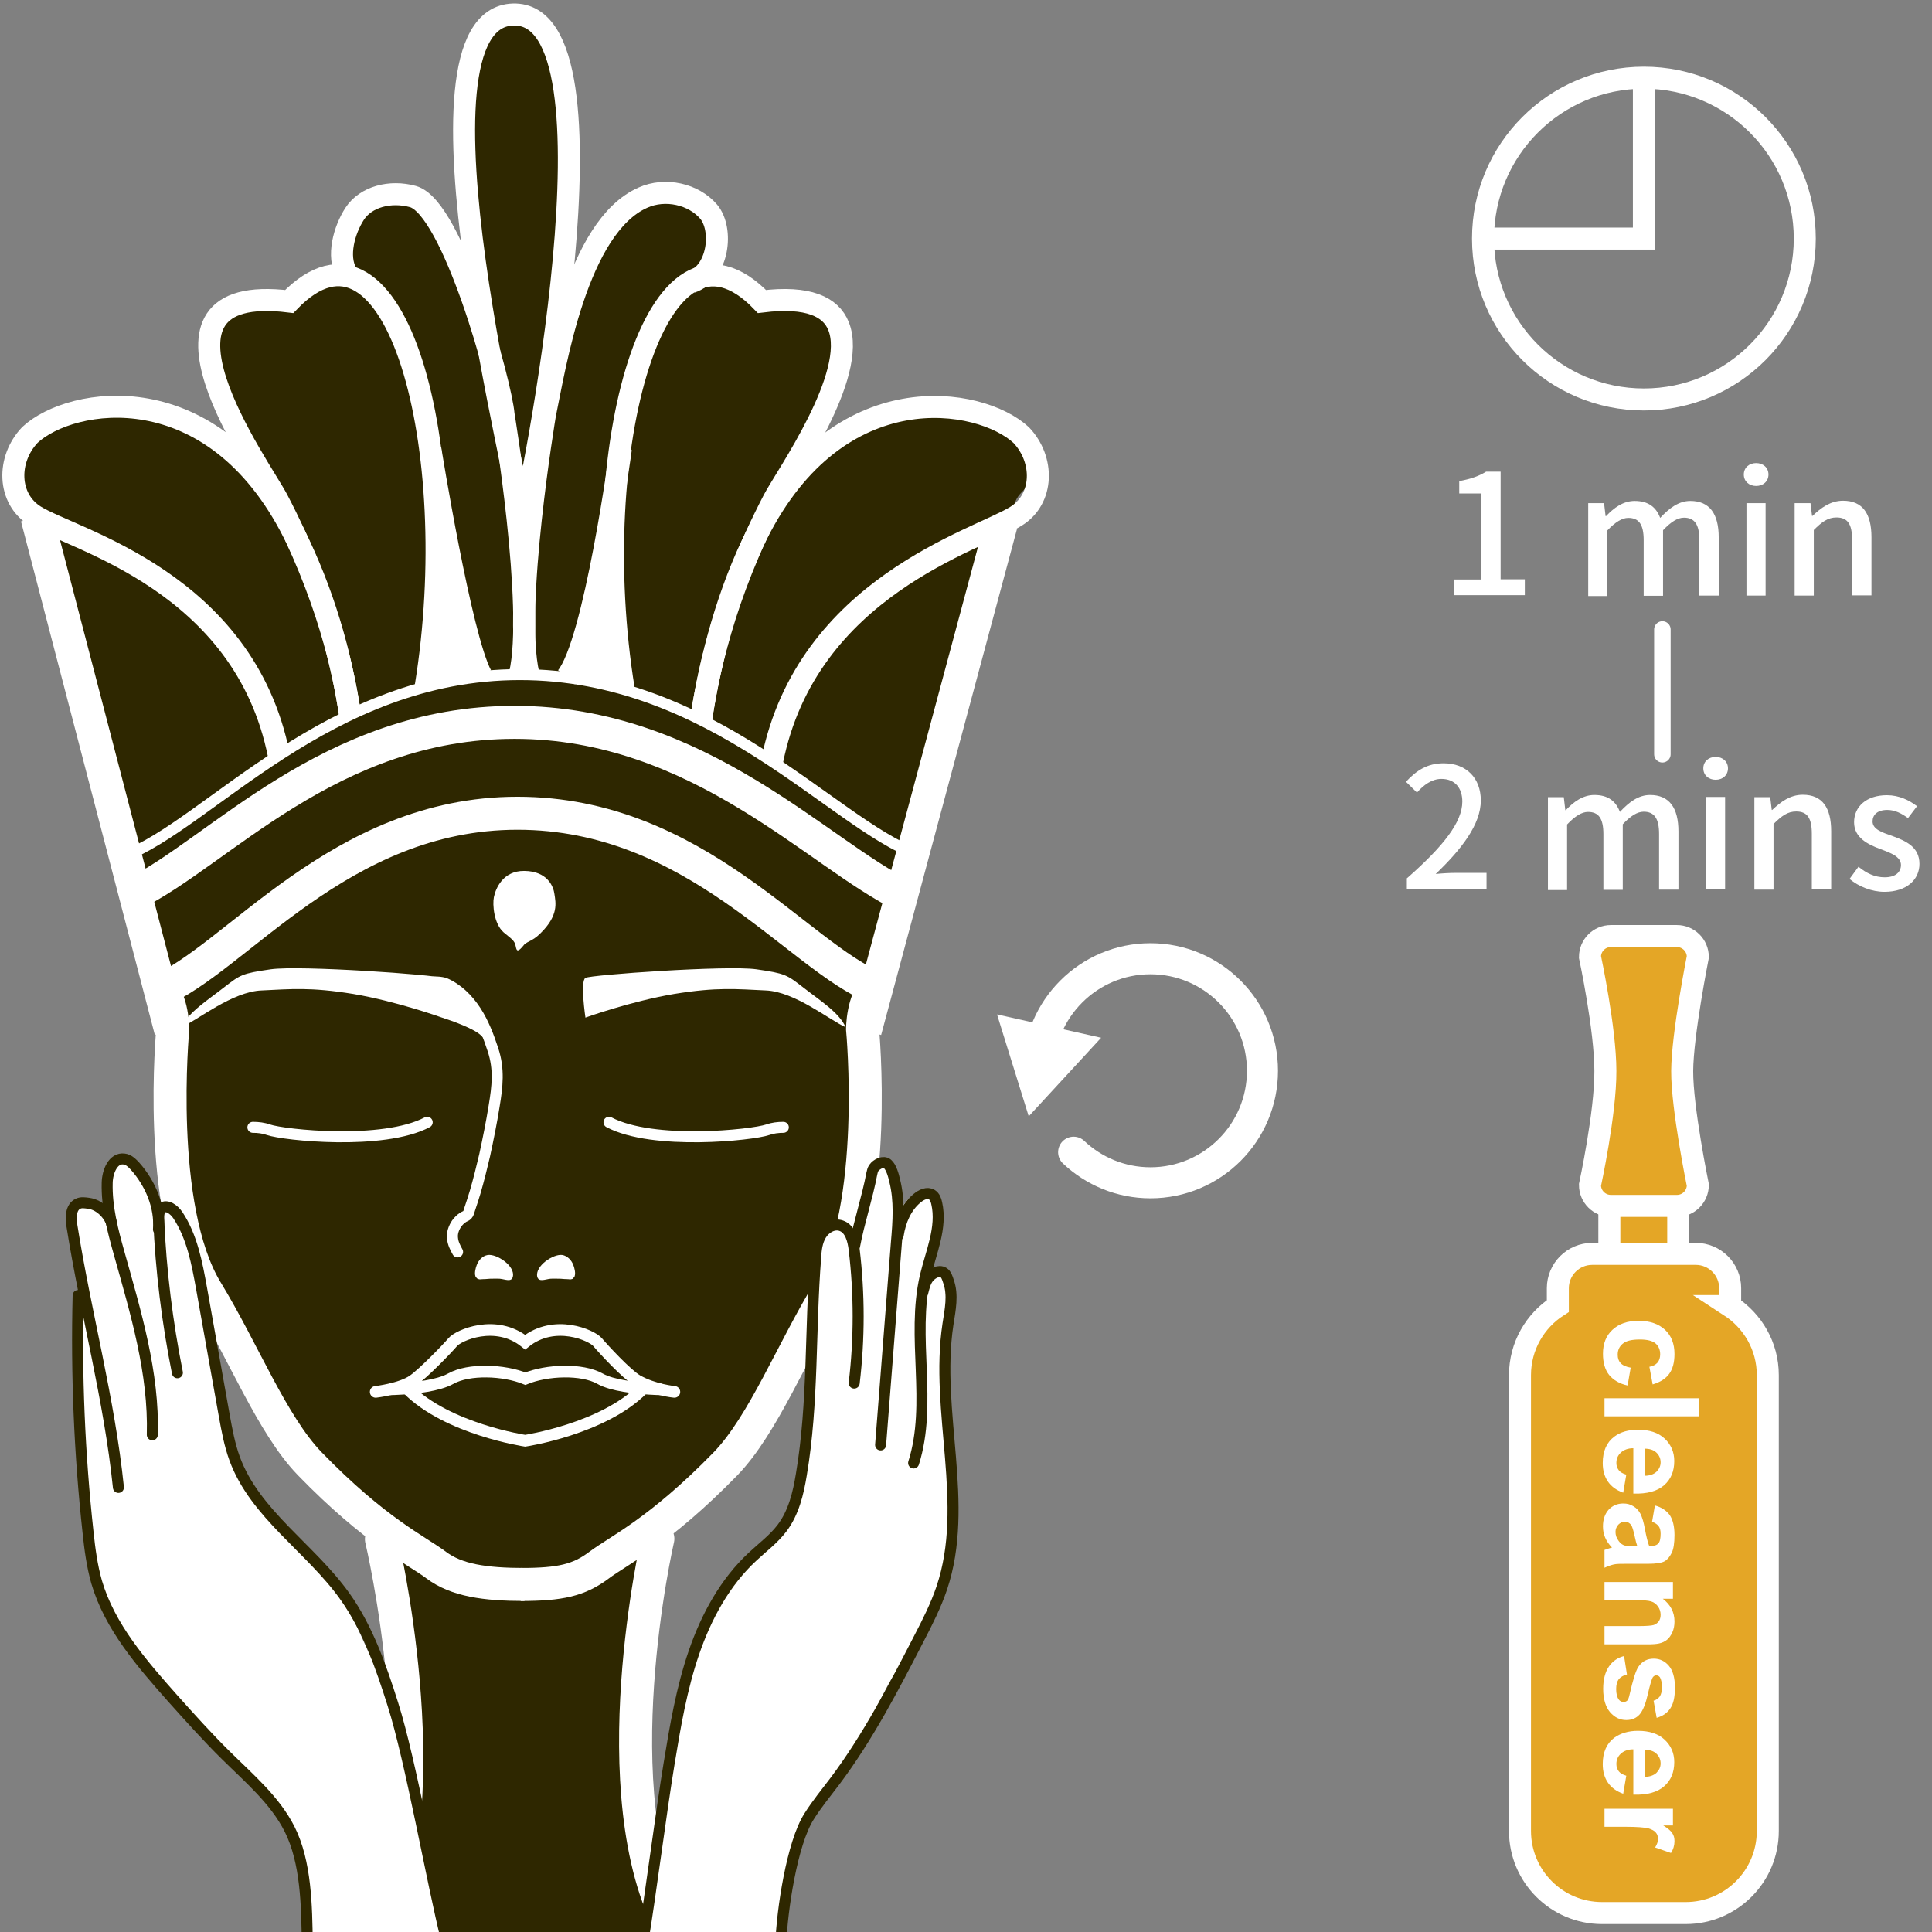 <?xml version="1.0" encoding="UTF-8"?>
<svg id="_圖層_2" data-name="圖層 2" xmlns="http://www.w3.org/2000/svg" xmlns:xlink="http://www.w3.org/1999/xlink" viewBox="0 0 87.78 87.78">
  <rect x="0" y="0" width="87.78" height="87.78" fill="#808080" stroke="none"/>
  <defs>
    <style>
      .cls-1, .cls-2, .cls-3, .cls-4, .cls-5, .cls-6, .cls-7, .cls-8, .cls-9, .cls-10 {
        fill: none;
      }

      .cls-2, .cls-3 {
        stroke-width: 1.5px;
      }

      .cls-2, .cls-3, .cls-4, .cls-5, .cls-6, .cls-11, .cls-7, .cls-8, .cls-9, .cls-10 {
        stroke-miterlimit: 10;
      }

      .cls-2, .cls-3, .cls-4, .cls-6, .cls-11, .cls-7, .cls-8, .cls-9, .cls-10 {
        stroke: #fff;
      }

      .cls-2, .cls-4, .cls-5, .cls-6, .cls-8, .cls-9 {
        stroke-linecap: round;
      }

      .cls-12 {
        clip-path: url(#clippath);
      }

      .cls-13 {
        fill: #fff;
      }

      .cls-14 {
        fill: #2e2700;
      }

      .cls-4 {
        stroke-width: 1.41px;
      }

      .cls-5 {
        stroke: #2e2700;
      }

      .cls-5, .cls-6, .cls-10 {
        stroke-width: .5px;
      }

      .cls-11 {
        fill: #e4a626;
      }

      .cls-8 {
        stroke-width: .53px;
      }

      .cls-9 {
        stroke-width: .75px;
      }
    </style>
    <clipPath id="clippath">
      <rect class="cls-1" width="87.78" height="87.78"/>
    </clipPath>
  </defs>
  <g id="_圖層_1-2" data-name="圖層 1">
    <g class="cls-12">
      <path class="cls-14" d="M40.32,42.45c-.3,1.03-.77,2.13-.94,3.18-.18,1.16,.24,2.41,.15,3.59-.04,.49-.15,1.01-.15,1.52,0,.66-.2,1.36-.31,1.9-.15,.75-.15,1.53-.3,2.29-.28,1.43-.75,2.83-1.51,4.09-1.45,2.4-2.61,5-4.46,7.14-1.01,1.17-2.16,2.32-2.75,3.75-.59,1.43-.47,3.22-.69,4.75-.25,1.75-.25,3.57-.48,5.33-.21,1.63,.03,3.09,.5,4.67,.19,.63,.41,1.24,.73,1.83,.27,.51,.89,1.97,.89,1.97l-13.18-.16s.05-1.41,.05-2.05c0-.81-.08-1.53-.08-2.34,0-.91,.15-1.71,.23-2.58,.15-1.54,.19-3.12,.19-4.66,0-1.45-.01-2.87-.25-4.25-.22-1.29-.13-2.48-.82-3.65-.62-1.04-1.82-1.75-2.66-2.63-.97-1.02-1.85-2.12-2.58-3.32-.47-.77-.79-1.53-1.41-2.17-.61-.63-1.13-1.34-1.55-2.11-.81-1.51-1.18-3.23-1.06-4.94,.2-2.9-.12-5.84-.67-8.6-.34-1.68-.53-3.39-.91-5.08-.46-2.04-1.15-3.97-1.58-5.98-.36-1.68-.88-3.2-1.56-4.78-.48-1.09-.84-2.11-1.1-3.27-.19-.86-.37-1.5-.75-2.3-.38-.8-.9-1.59-.58-2.51,.45-1.28,1.4-1.76,2.57-2.27,.39-.17,.65-.09,1.06-.06,.75,.06,1.4,.09,2.1,.25,1.36,.3,2.78,.85,4.03,1.43,.29-.83-.21-1.96-.47-2.76-.31-.98-.99-3.52,.54-3.92,.85-.22,1.67,.33,2.49,.1,.69-.19,1.58-.65,1.98-1.26,.44-.66,.6-1.46,.94-2.17,.56-1.14,1.56-1.64,2.84-1.11,.89,.38,1.96,1.52,2.4,2.41-.16-.31,0-1.09,.02-1.44,.02-.52,.06-1.03,.09-1.55,.05-.9-.13-1.68-.2-2.56-.04-.47,0-.96,0-1.44,0-.48,0-.97,.16-1.43,.13-.39,.35-.7,.46-1.1,.11-.4,.18-.7,.52-1,.77-.67,1.99-.23,2.55,.53,.38,.52,.48,1.48,.48,2.11,0,.87,.1,1.74,.17,2.6,.09,1.11,.17,2.14,.33,3.23,.08,.55,.09,1.1,.09,1.67,0,.54,.2,1.13,0,1.64,.34-.82,.78-1.43,1.36-2.09,.49-.56,.91-1.25,1.63-1.57,.63-.28,1.33-.54,2.04-.4,.7,.14,1.33,.3,1.42,1.07,.09,.77-.1,1.66,.08,2.41,.29,.1,.33,.45,.57,.6,.16,.11,.44,.11,.65,.26,.47,.37,.69,.63,1.36,.57,.99-.1,2.64-.37,2.99,.91,.29,1.08-.14,1.95-.4,2.94-.27,1.03-.33,2.03-1.01,2.87,.05-.55,1.7-.75,2.16-.83,.89-.14,1.71-.63,2.57-.73,1.46-.16,3.65-.06,4.75,1,.56,.53,1.1,1.33,.62,2.08-.17,.26-.39,.37-.52,.68-.19,.46-.22,1.01-.35,1.49-.09,.34-.29,.61-.44,.92-.16,.34-.24,.7-.37,1.06-.39,1.11-.62,2.08-.77,3.26-.1,.83-.25,1.62-.42,2.43-.28,1.35-.88,2.68-1.36,4-.73,2.01-1.41,4.02-2,6.07-.05,.16-.09,.31-.14,.47Z"/>
      <path class="cls-2" d="M29.89,69.91s-2.68,11.62,.68,17.79"/>
      <path class="cls-2" d="M17.33,69.93s2.71,11.36-.18,17.83"/>
      <path class="cls-3" d="M23.83,71.99c-1.8,0-3.09-.19-4.01-.88-.92-.69-2.75-1.52-5.75-4.61-1.71-1.77-3.02-5.12-4.68-7.84-2.31-3.79-1.54-11.9-1.54-11.9,0,0,0-1.36-.62-1.86"/>
      <path class="cls-13" d="M26.6,46.24s-.25-1.67,0-1.81c.25-.14,6.44-.58,7.77-.39,1.32,.19,1.38,.25,2.12,.82,.74,.58,1.65,1.15,1.93,1.81-.74-.33-2.31-1.62-3.63-1.67-1.32-.06-2.2-.16-4.16,.16-1.96,.33-4.02,1.07-4.02,1.07Z"/>
      <path class="cls-13" d="M21.6,45.67s-.45-.89-1.43-.99c-.02-.13-.05-.22-.1-.25-.25-.14-6.44-.58-7.77-.39-1.32,.19-1.38,.25-2.12,.82-.74,.58-1.65,1.15-1.93,1.81,.74-.33,2.31-1.62,3.64-1.67,1.32-.06,2.2-.16,4.16,.16,1.96,.33,4.02,1.07,4.02,1.07h0c.47,.15,1.52,.52,1.81,.84,.38,.42-.29-1.41-.29-1.41Z"/>
      <path class="cls-3" d="M39.82,44.89c-3.56-1.41-8.19-7.94-16.31-7.94s-12.83,6.69-16.38,8.11"/>
      <path class="cls-6" d="M11.49,51.22c.24,0,.49,.03,.71,.11,.69,.24,5.2,.72,7.21-.34"/>
      <path class="cls-6" d="M35.59,51.22c-.24,0-.49,.03-.71,.11-.69,.24-5.2,.72-7.21-.34"/>
      <path class="cls-8" d="M30.64,63.24s-.94-.09-1.69-.52c-.48-.28-1.54-1.43-1.8-1.74-.26-.31-1.95-1.07-3.29,0-1.34-1.07-3.03-.31-3.29,0-.26,.31-1.34,1.42-1.8,1.74-.56,.39-1.7,.52-1.7,.52"/>
      <path class="cls-8" d="M29.97,63.12s-.19,0-.46-.02c-.62-.04-1.69-.14-2.25-.46-.82-.46-2.41-.4-3.39,0-.98-.4-2.57-.46-3.39,0-.57,.32-1.64,.43-2.25,.46-.28,.02-.46,.02-.46,.02"/>
      <path class="cls-8" d="M29.19,63.12c-1.8,1.81-5.33,2.34-5.33,2.34,0,0-3.53-.53-5.33-2.34"/>
      <path class="cls-13" d="M21.67,58.08c.07,.06,.15,.05,.24,.04,.11,0,.22-.01,.34-.02,.15,0,.31-.01,.46,0,.23,.02,.53,.17,.59-.09,.12-.49-.73-1.05-1.14-.99-.24,.04-.42,.24-.5,.46-.05,.13-.11,.36-.06,.5,0,.02,.02,.04,.04,.06,.01,.02,.02,.03,.03,.04Z"/>
      <path class="cls-13" d="M26.05,58.08c-.07,.06-.15,.05-.24,.04-.11,0-.22-.01-.34-.02-.15,0-.31-.01-.46,0-.23,.02-.53,.17-.6-.09-.11-.49,.73-1.05,1.14-.99,.23,.04,.42,.24,.5,.46,.05,.13,.11,.36,.06,.5,0,.02-.02,.04-.04,.06-.01,.02-.02,.03-.03,.04Z"/>
      <path class="cls-6" d="M19.47,44.67c.33-.12,.73,0,.73,0,.59,.25,1.07,.73,1.42,1.27,.35,.54,.58,1.15,.78,1.76,.29,.88,.2,1.66,.05,2.56-.12,.75-.27,1.49-.43,2.23-.13,.56-.27,1.12-.43,1.67-.08,.26-.16,.52-.25,.78-.03,.09-.05,.2-.11,.26-.05,.05-.13,.07-.19,.11-.12,.08-.2,.16-.29,.28-.13,.19-.22,.43-.19,.67,.02,.23,.12,.42,.23,.62"/>
      <line class="cls-3" x1="1.68" y1="23.5" x2="7.76" y2="46.83"/>
      <line class="cls-3" x1="39.31" y1="46.83" x2="45.49" y2="23.81"/>
      <path class="cls-3" d="M41.07,40.7c-3.86-1.85-9.29-7.88-17.69-7.88s-13.47,5.94-17.33,7.81"/>
      <path class="cls-10" d="M41.65,38.81c-3.83-1.41-9.29-8.16-18.03-8.16s-14.18,6.84-18,8.26"/>
      <path class="cls-7" d="M15.92,32.56c-.44-2.93-1.26-5.72-2.57-8.33-3.69-7.31-10.13-6.2-11.99-4.47-1.06,1.12-1.02,2.9,.23,3.68,1.74,1.09,9.49,2.95,11.08,10.87"/>
      <path class="cls-7" d="M15.92,32.56c-.31-2.08-1.01-5.44-3.31-9.85-.76-1.46-6.9-9.92,.53-9.01,4.83-5.01,7.96,6.67,6.2,17.5"/>
      <g>
        <path class="cls-7" d="M31.84,32.78c.44-2.93,1.26-5.94,2.57-8.54,3.69-7.31,10.13-6.2,11.99-4.47,1.06,1.12,1.02,2.9-.23,3.68-1.74,1.09-9.51,3.21-11.09,11.14"/>
        <path class="cls-7" d="M31.84,32.78c.31-2.08,1.01-5.65,3.31-10.07,.54-1.04,3.84-5.67,2.95-7.89-.35-.88-1.37-1.38-3.48-1.12-4.83-5.01-8.04,6.79-6.28,17.62"/>
      </g>
      <path class="cls-7" d="M19.55,20.38s1.38,8.58,2.32,10.31"/>
      <path class="cls-7" d="M28.21,20.38s-1.19,8.86-2.47,10.39"/>
      <path class="cls-7" d="M23.72,23.76c.1-1-5.69-22.94-.41-23.1,5.28-.17,.73,22.1,.41,23.1"/>
      <path class="cls-7" d="M15.75,12.42c-.45-.78-.11-1.97,.36-2.7,.51-.79,1.63-1.07,2.65-.79,1.81,.5,4.01,8.53,4.12,9.91,0,0,1.46,8.77,.74,11.8"/>
      <path class="cls-7" d="M24.01,30.64c-.72-3.03,.75-11.8,.75-11.8,.46-2.22,1.44-8.53,4.45-9.86,1.02-.46,2.31-.16,2.99,.64,.67,.8,.46,2.78-.8,3.2"/>
      <path class="cls-13" d="M23.75,43s-.16,.2-.23,.18c-.03,0-.06-.03-.09-.19-.04-.27-.25-.37-.55-.63-.44-.39-.51-1.26-.44-1.6,.08-.39,.41-1.2,1.38-1.19,1.07,.01,1.33,.73,1.37,1.05,.06,.4,.2,.97-.64,1.79-.4,.4-.63,.34-.8,.59Z"/>
      <path class="cls-3" d="M23.66,71.99c1.8,0,2.64-.19,3.56-.88,.92-.69,2.74-1.52,5.75-4.61,1.71-1.77,3.02-5.12,4.68-7.84,2.31-3.79,1.54-11.9,1.54-11.9,0,0,0-1.36,.62-1.86"/>
      <path class="cls-13" d="M20.22,24.75s-.1,6.08-.67,6.32c.97-.13,2.32-.37,2.32-.37l-1.65-5.95Z"/>
      <path class="cls-13" d="M27.45,24.75s-.79,5.67-1.66,5.8c.54,.31,2.84,.84,2.84,.84l-1.18-6.65Z"/>
      <path class="cls-4" d="M47.18,48.95c0-.1,0-.2,0-.3,0-2.81,2.28-5.09,5.09-5.09s5.09,2.28,5.09,5.09-2.28,5.09-5.09,5.09c-1.35,0-2.58-.53-3.49-1.39"/>
      <polygon class="cls-13" points="46.74 50.72 50.03 47.15 45.3 46.09 46.74 50.72"/>
      <path class="cls-7" d="M82,10.84c0,4.04-3.27,7.31-7.31,7.31s-7.31-3.27-7.31-7.31,3.27-7.31,7.31-7.31,7.31,3.27,7.31,7.31Z"/>
      <polyline class="cls-7" points="74.69 3.88 74.69 10.84 67.38 10.84"/>
      <path class="cls-13" d="M66.08,26.33h1.23v-3.91h-1.01v-.56c.53-.1,.9-.23,1.22-.43h.66v4.89h1.1v.72h-3.2v-.72Z"/>
      <path class="cls-13" d="M72.16,22.86h.72l.07,.59h.02c.36-.38,.78-.69,1.3-.69,.63,0,.98,.29,1.16,.77,.41-.44,.84-.77,1.37-.77,.88,0,1.29,.59,1.29,1.66v2.64h-.88v-2.53c0-.72-.23-1.01-.7-1.01-.29,0-.59,.19-.95,.57v2.98h-.88v-2.53c0-.72-.22-1.01-.7-1.01-.28,0-.59,.19-.95,.57v2.98h-.87v-4.2Z"/>
      <path class="cls-13" d="M79.23,21.56c0-.31,.24-.52,.56-.52s.56,.21,.56,.52-.24,.52-.56,.52-.56-.21-.56-.52Zm.12,1.3h.87v4.2h-.87v-4.2Z"/>
      <path class="cls-13" d="M81.54,22.86h.72l.07,.58h.02c.39-.37,.82-.69,1.39-.69,.89,0,1.29,.59,1.29,1.66v2.64h-.88v-2.53c0-.72-.21-1.01-.71-1.01-.39,0-.66,.2-1.03,.57v2.98h-.87v-4.2Z"/>
      <path class="cls-13" d="M63.93,39.9c1.66-1.46,2.51-2.55,2.51-3.48,0-.61-.33-1.03-.95-1.03-.44,0-.81,.28-1.11,.62l-.5-.49c.48-.52,.98-.84,1.71-.84,1.03,0,1.69,.67,1.69,1.69,0,1.08-.86,2.2-2.05,3.34,.29-.03,.64-.05,.91-.05h1.4v.75h-3.62v-.51Z"/>
      <path class="cls-13" d="M70.33,36.22h.72l.07,.59h.02c.36-.38,.78-.69,1.3-.69,.63,0,.98,.29,1.16,.77,.41-.44,.84-.77,1.37-.77,.88,0,1.29,.59,1.29,1.66v2.64h-.88v-2.53c0-.72-.23-1.01-.7-1.01-.29,0-.59,.19-.95,.57v2.98h-.88v-2.53c0-.72-.22-1.01-.7-1.01-.28,0-.59,.19-.95,.57v2.98h-.87v-4.2Z"/>
      <path class="cls-13" d="M77.39,34.91c0-.31,.24-.52,.56-.52s.56,.21,.56,.52-.24,.52-.56,.52-.56-.21-.56-.52Zm.12,1.3h.87v4.2h-.87v-4.2Z"/>
      <path class="cls-13" d="M79.71,36.22h.72l.07,.58h.02c.39-.37,.82-.69,1.39-.69,.89,0,1.29,.59,1.29,1.66v2.64h-.88v-2.53c0-.72-.21-1.01-.71-1.01-.39,0-.66,.2-1.03,.57v2.98h-.87v-4.2Z"/>
      <path class="cls-13" d="M84.03,39.94l.41-.56c.37,.3,.74,.48,1.19,.48,.5,0,.74-.24,.74-.56,0-.38-.47-.55-.93-.72-.56-.21-1.2-.51-1.2-1.22s.56-1.23,1.49-1.23c.56,0,1.02,.23,1.37,.5l-.41,.54c-.29-.21-.59-.37-.94-.37-.46,0-.67,.23-.67,.52,0,.36,.43,.5,.89,.66,.59,.22,1.24,.48,1.24,1.27,0,.7-.56,1.27-1.59,1.27-.58,0-1.17-.24-1.58-.58Z"/>
      <line class="cls-9" x1="75.53" y1="28.6" x2="75.53" y2="34.27"/>
      <path class="cls-11" d="M73.97,54.05h1.43c.47,0,.85,.38,.85,.85v2.94s-.04,.09-.09,.09h-2.95s-.09-.04-.09-.09v-2.94c0-.47,.38-.85,.85-.85Z"/>
      <path class="cls-11" d="M78.61,59.34v-.81c0-.86-.7-1.56-1.56-1.56h-4.71c-.86,0-1.56,.7-1.56,1.56v.81c-1.03,.66-1.72,1.82-1.72,3.14v20.71c0,2.06,1.67,3.73,3.73,3.73h3.8c2.06,0,3.73-1.67,3.73-3.73v-20.71c0-1.32-.69-2.47-1.72-3.14Z"/>
      <path class="cls-11" d="M76.19,54.79h-3c-.52,0-.95-.42-.95-.95,0,0,.71-3.27,.7-5.18,0-1.91-.7-5.18-.7-5.18,0-.52,.42-.95,.95-.95h3c.52,0,.95,.42,.95,.95,0,0-.7,3.51-.71,5.18-.01,1.67,.71,5.18,.71,5.18,0,.52-.42,.95-.95,.95Z"/>
      <path class="cls-13" d="M75.09,62.91l-.15-.81c.16-.03,.28-.09,.37-.19,.08-.1,.12-.22,.12-.38,0-.2-.07-.37-.21-.49-.14-.12-.38-.18-.71-.18-.37,0-.63,.06-.78,.19-.15,.12-.23,.29-.23,.5,0,.16,.04,.28,.13,.38,.09,.1,.24,.17,.46,.21l-.14,.81c-.37-.08-.65-.25-.84-.48-.19-.24-.28-.56-.28-.96,0-.46,.14-.82,.43-1.09,.29-.27,.68-.41,1.19-.41s.91,.14,1.2,.41c.29,.27,.43,.64,.43,1.1,0,.38-.08,.68-.24,.9-.16,.22-.41,.38-.75,.48Z"/>
      <path class="cls-13" d="M72.9,63.53h4.3v.82h-4.3v-.82Z"/>
      <path class="cls-13" d="M73.89,67l-.14,.82c-.3-.11-.53-.27-.69-.5-.16-.23-.24-.51-.24-.85,0-.54,.18-.94,.53-1.2,.28-.21,.64-.31,1.07-.31,.52,0,.92,.13,1.21,.4,.29,.27,.44,.61,.44,1.02,0,.46-.15,.83-.46,1.1s-.77,.4-1.4,.38v-2.06c-.24,0-.43,.07-.57,.2-.14,.13-.2,.29-.2,.47,0,.13,.04,.24,.11,.33s.18,.15,.34,.2Zm.83,.05c.24,0,.42-.07,.54-.18,.12-.12,.19-.26,.19-.43,0-.18-.07-.33-.2-.45s-.31-.17-.53-.17v1.23Z"/>
      <path class="cls-13" d="M75.06,69.15l.13-.75c.3,.08,.52,.23,.67,.43,.14,.21,.22,.51,.22,.91,0,.37-.04,.64-.13,.82s-.2,.31-.33,.38c-.13,.07-.38,.11-.74,.11h-.96c-.27,0-.48,0-.6,.03-.13,.03-.27,.08-.42,.15v-.81c.05-.02,.14-.05,.24-.08,.05-.01,.08-.02,.1-.03-.14-.14-.24-.29-.31-.45-.07-.16-.1-.33-.1-.51,0-.32,.09-.57,.26-.76,.17-.18,.39-.28,.66-.28,.18,0,.33,.04,.47,.13,.14,.08,.24,.2,.32,.35,.07,.15,.14,.37,.19,.65,.07,.38,.14,.65,.2,.8h.08c.16,0,.27-.04,.34-.12,.07-.08,.1-.23,.1-.44,0-.15-.03-.26-.09-.34-.06-.08-.16-.15-.3-.2Zm-.67,1.1c-.04-.11-.08-.27-.13-.5s-.1-.38-.14-.45c-.08-.11-.17-.16-.29-.16s-.21,.04-.3,.13c-.08,.09-.13,.2-.13,.33,0,.15,.05,.29,.15,.42,.07,.1,.16,.17,.27,.2,.07,.02,.2,.03,.4,.03h.16Z"/>
      <path class="cls-13" d="M72.9,74.7v-.82h1.59c.34,0,.55-.02,.65-.05,.1-.04,.17-.09,.23-.17,.05-.08,.08-.17,.08-.29,0-.14-.04-.27-.12-.38s-.18-.19-.31-.23c-.13-.04-.37-.06-.71-.06h-1.41v-.82h3.11v.76h-.46c.35,.27,.53,.61,.53,1.03,0,.18-.03,.35-.1,.5-.07,.15-.15,.26-.25,.34-.1,.08-.22,.13-.35,.16-.13,.03-.31,.04-.55,.04h-1.93Z"/>
      <path class="cls-13" d="M73.79,75.25l.13,.83c-.16,.04-.28,.11-.37,.21-.08,.11-.12,.26-.12,.45,0,.21,.04,.37,.12,.48,.05,.07,.13,.11,.22,.11,.06,0,.11-.02,.16-.06,.04-.04,.08-.13,.11-.28,.15-.66,.28-1.08,.4-1.26,.17-.25,.4-.37,.7-.37,.27,0,.5,.11,.68,.32s.28,.54,.28,.99-.07,.74-.21,.95c-.14,.21-.34,.35-.62,.43l-.14-.78c.12-.03,.21-.1,.28-.19,.06-.09,.1-.23,.1-.4,0-.22-.03-.37-.09-.47-.04-.06-.1-.09-.17-.09-.06,0-.11,.03-.15,.08-.05,.07-.13,.33-.23,.77-.1,.44-.22,.74-.37,.92-.15,.17-.35,.26-.61,.26-.29,0-.53-.12-.74-.36-.2-.24-.31-.59-.31-1.06,0-.42,.09-.76,.26-1.01,.17-.25,.41-.41,.7-.48Z"/>
      <path class="cls-13" d="M73.89,80.68l-.14,.82c-.3-.11-.53-.27-.69-.5-.16-.23-.24-.51-.24-.85,0-.54,.18-.94,.53-1.2,.28-.2,.64-.31,1.07-.31,.52,0,.92,.13,1.21,.4,.29,.27,.44,.61,.44,1.02,0,.46-.15,.83-.46,1.1s-.77,.4-1.4,.38v-2.06c-.24,0-.43,.07-.57,.2-.14,.13-.2,.29-.2,.47,0,.13,.04,.24,.11,.33s.18,.15,.34,.2Zm.83,.05c.24,0,.42-.07,.54-.18,.12-.12,.19-.26,.19-.43,0-.18-.07-.33-.2-.45s-.31-.17-.53-.17v1.23Z"/>
      <path class="cls-13" d="M72.9,83v-.82h3.11v.76h-.44c.21,.13,.35,.25,.41,.35,.07,.1,.1,.22,.1,.36,0,.19-.05,.37-.16,.54l-.72-.25c.09-.14,.13-.27,.13-.39s-.03-.21-.1-.29c-.06-.08-.18-.14-.34-.19-.17-.04-.51-.07-1.04-.07h-.96Z"/>
      <path class="cls-13" d="M3.44,57.1c-.15-.57-.62-1.63-.26-2.19,.4-.63,1.13-.52,1.56-.17,0,0,.09-.32,.09-.35,.01-.13,0-.27,.01-.41,0-.2,.03-.42,.07-.62,.08-.34,.33-.77,.73-.77,.18,0,.27,.17,.38,.3,.18,.21,.3,.38,.38,.64,.08,.24,.26,.46,.37,.69,.09,.2,.17,.41,.24,.63,.02,.07,.05,.43,.2,.37,.12-.05,.07-.29,.21-.34,.24-.09,.52,.27,.68,.4,.24,.2,.34,.57,.43,.85,.26,.87,.53,1.71,.7,2.6,.46,2.34,.86,4.67,1.4,7.01,.53,2.32,2.31,3.73,3.74,5.48,.7,.86,1.49,1.88,1.94,2.89,.64,1.43,1.37,2.95,1.85,4.46,.57,1.82,.96,3.65,1.36,5.52,.28,1.32,.34,2.92,.74,4.2h-6.24c0-1.59-.11-3.41-.79-4.85-.89-1.89-2.45-3.31-3.93-4.75-.74-.71-1.49-1.41-2.21-2.14-.65-.66-.97-1.38-1.41-2.19-.14-.26-.29-.52-.43-.78-.22-.42-.54-.77-.71-1.22-.21-.57-.26-1.22-.39-1.8-.27-1.2-.52-2.33-.4-3.59,.17-1.81-.16-3.63-.23-5.44-.05-1.44,.25-3.05-.11-4.44Z"/>
      <path class="cls-5" d="M3.55,58.86c-.09,3.59,.06,7.19,.45,10.76,.08,.76,.18,1.52,.39,2.26,.6,2.04,2.06,3.71,3.47,5.3,.78,.87,1.56,1.74,2.39,2.56,1.06,1.05,2.24,2.04,2.91,3.37,.75,1.49,.78,3.5,.8,5.17"/>
      <path class="cls-5" d="M5.09,55.66c-.08-.39-.51-.92-1.07-.99-.16-.02-.33-.05-.47,.02-.35,.16-.34,.65-.28,1.02,.63,3.97,1.7,7.87,2.11,11.87"/>
      <path class="cls-5" d="M7.2,55.86c.08-1.04-.37-2.09-1.06-2.87-.14-.15-.3-.31-.5-.33-.5-.07-.76,.57-.77,1.08-.03,1.09,.25,2.16,.54,3.19,.76,2.71,1.59,5.45,1.51,8.26"/>
      <path class="cls-5" d="M8.06,62.37c-.46-2.3-.75-4.63-.85-6.97,0-.18,0-.4,.14-.51,.24-.18,.56,.07,.73,.32,.65,.98,.87,2.18,1.08,3.34,.34,1.92,.69,3.85,1.03,5.77,.12,.66,.24,1.32,.47,1.95,.92,2.52,3.45,4.07,5.01,6.26,1.04,1.46,1.64,3.19,2.18,4.9,.82,2.58,1.78,8.1,2.44,10.72"/>
      <path class="cls-13" d="M37.78,55.85c.1-.09,.21-.11,.34-.1,.17,.02,.37,.14,.48,.27,.11,.12,.25,.06,.33-.07,.1-.17,.11-.42,.15-.61,.07-.27,.19-.52,.27-.79,.13-.39,.22-.8,.41-1.16,.17-.31,.47-.49,.64-.07,.05,.13,.08,.26,.09,.4,0,.07,0,.13,.01,.2,0,.06,.03,.11,.04,.17,.02,.08,.05,.16,.07,.25,.05,.15,.09,.3,.13,.46,.01,.05,.02,.15,.05,.19,.08,.1,.32-.35,.37-.4,.34-.38,.85-.51,1.12,0,.23,.45,.11,1.16,.11,1.66,0,.27,.04,.57,0,.84-.04,.23-.18,.42-.22,.64,.95-.03,.8,1.15,.8,1.88,0,1.18-.04,2.35-.04,3.53s.06,2.17,.26,3.24c.19,1,.32,2.09,.2,3.12-.14,1.16-.61,2.45-1.04,3.54-.37,.95-.84,1.75-1.42,2.57-.63,.89-1.05,1.89-1.54,2.88-.58,1.18-1.36,2.18-2.16,3.2-1.33,1.69-1.93,4.48-1.85,6.61h-6.21c.02-.74,.21-1.62,.27-2.35,.07-.88,.19-1.74,.31-2.63,.22-1.66,.57-3.31,.98-4.92,.37-1.44,.56-2.99,1.03-4.4,.32-.96,1.07-1.7,1.68-2.47,.46-.58,.92-1.07,1.48-1.55,.17-.14,.35-.27,.51-.43,.13-.13,.36-.36,.43-.52,.1-.26,0-.56,.14-.83,.34-.65,.65-1.25,.75-2,.09-.64,.08-1.27,.13-1.92,.02-.28,.01-.57,.05-.85,.05-.32,.13-.59,.1-.91-.03-.35,0-.72,.02-1.07,.02-.45,.04-.91,.07-1.36,.04-.51-.06-1.01-.1-1.51-.04-.46-.14-.9-.12-1.37,.02-.35,.11-.73,.39-.96,.06-.05,.13-.08,.19-.12,.05-.03,.08-.09,.12-.13s.09-.07,.14-.12Z"/>
      <path class="cls-5" d="M38.81,62.84c.24-2.01,.24-4.05,0-6.06-.05-.43-.18-.95-.59-1.09-.34-.12-.72,.1-.91,.41-.19,.31-.23,.68-.25,1.03-.26,3.28-.1,6.61-.65,9.86-.14,.86-.35,1.74-.88,2.44-.37,.49-.87,.86-1.32,1.28-1.27,1.17-2.12,2.74-2.68,4.37-.56,1.63-.85,3.34-1.13,5.05-.37,2.24-.83,5.9-1.2,8.14"/>
      <path class="cls-5" d="M38.83,56.6c.2-1.07,.58-2.2,.78-3.27,.02-.09,.04-.19,.09-.26,.13-.19,.44-.34,.62-.19,.18,.15,.28,.54,.33,.76,.23,.91,.16,1.86,.08,2.79-.24,3.07-.48,6.15-.72,9.22"/>
      <path class="cls-5" d="M40.81,56.12c.1-.64,.36-1.27,.86-1.68,.19-.16,.46-.29,.67-.16,.13,.08,.19,.24,.22,.39,.25,1.11-.26,2.22-.52,3.32-.64,2.77,.33,5.77-.53,8.48"/>
      <path class="cls-5" d="M41.93,58.71c.06-.24,.12-.49,.27-.67,.16-.19,.46-.35,.67-.22,.12,.07,.18,.26,.22,.39,.23,.62,.08,1.31-.02,1.96-.6,3.97,1,8.17-.28,11.98-.27,.8-.65,1.55-1.04,2.3-1.15,2.23-2.31,4.47-3.81,6.47-.4,.53-.83,1.05-1.18,1.61-.78,1.22-1.23,4.29-1.28,5.74"/>
    </g>
  </g>
</svg>